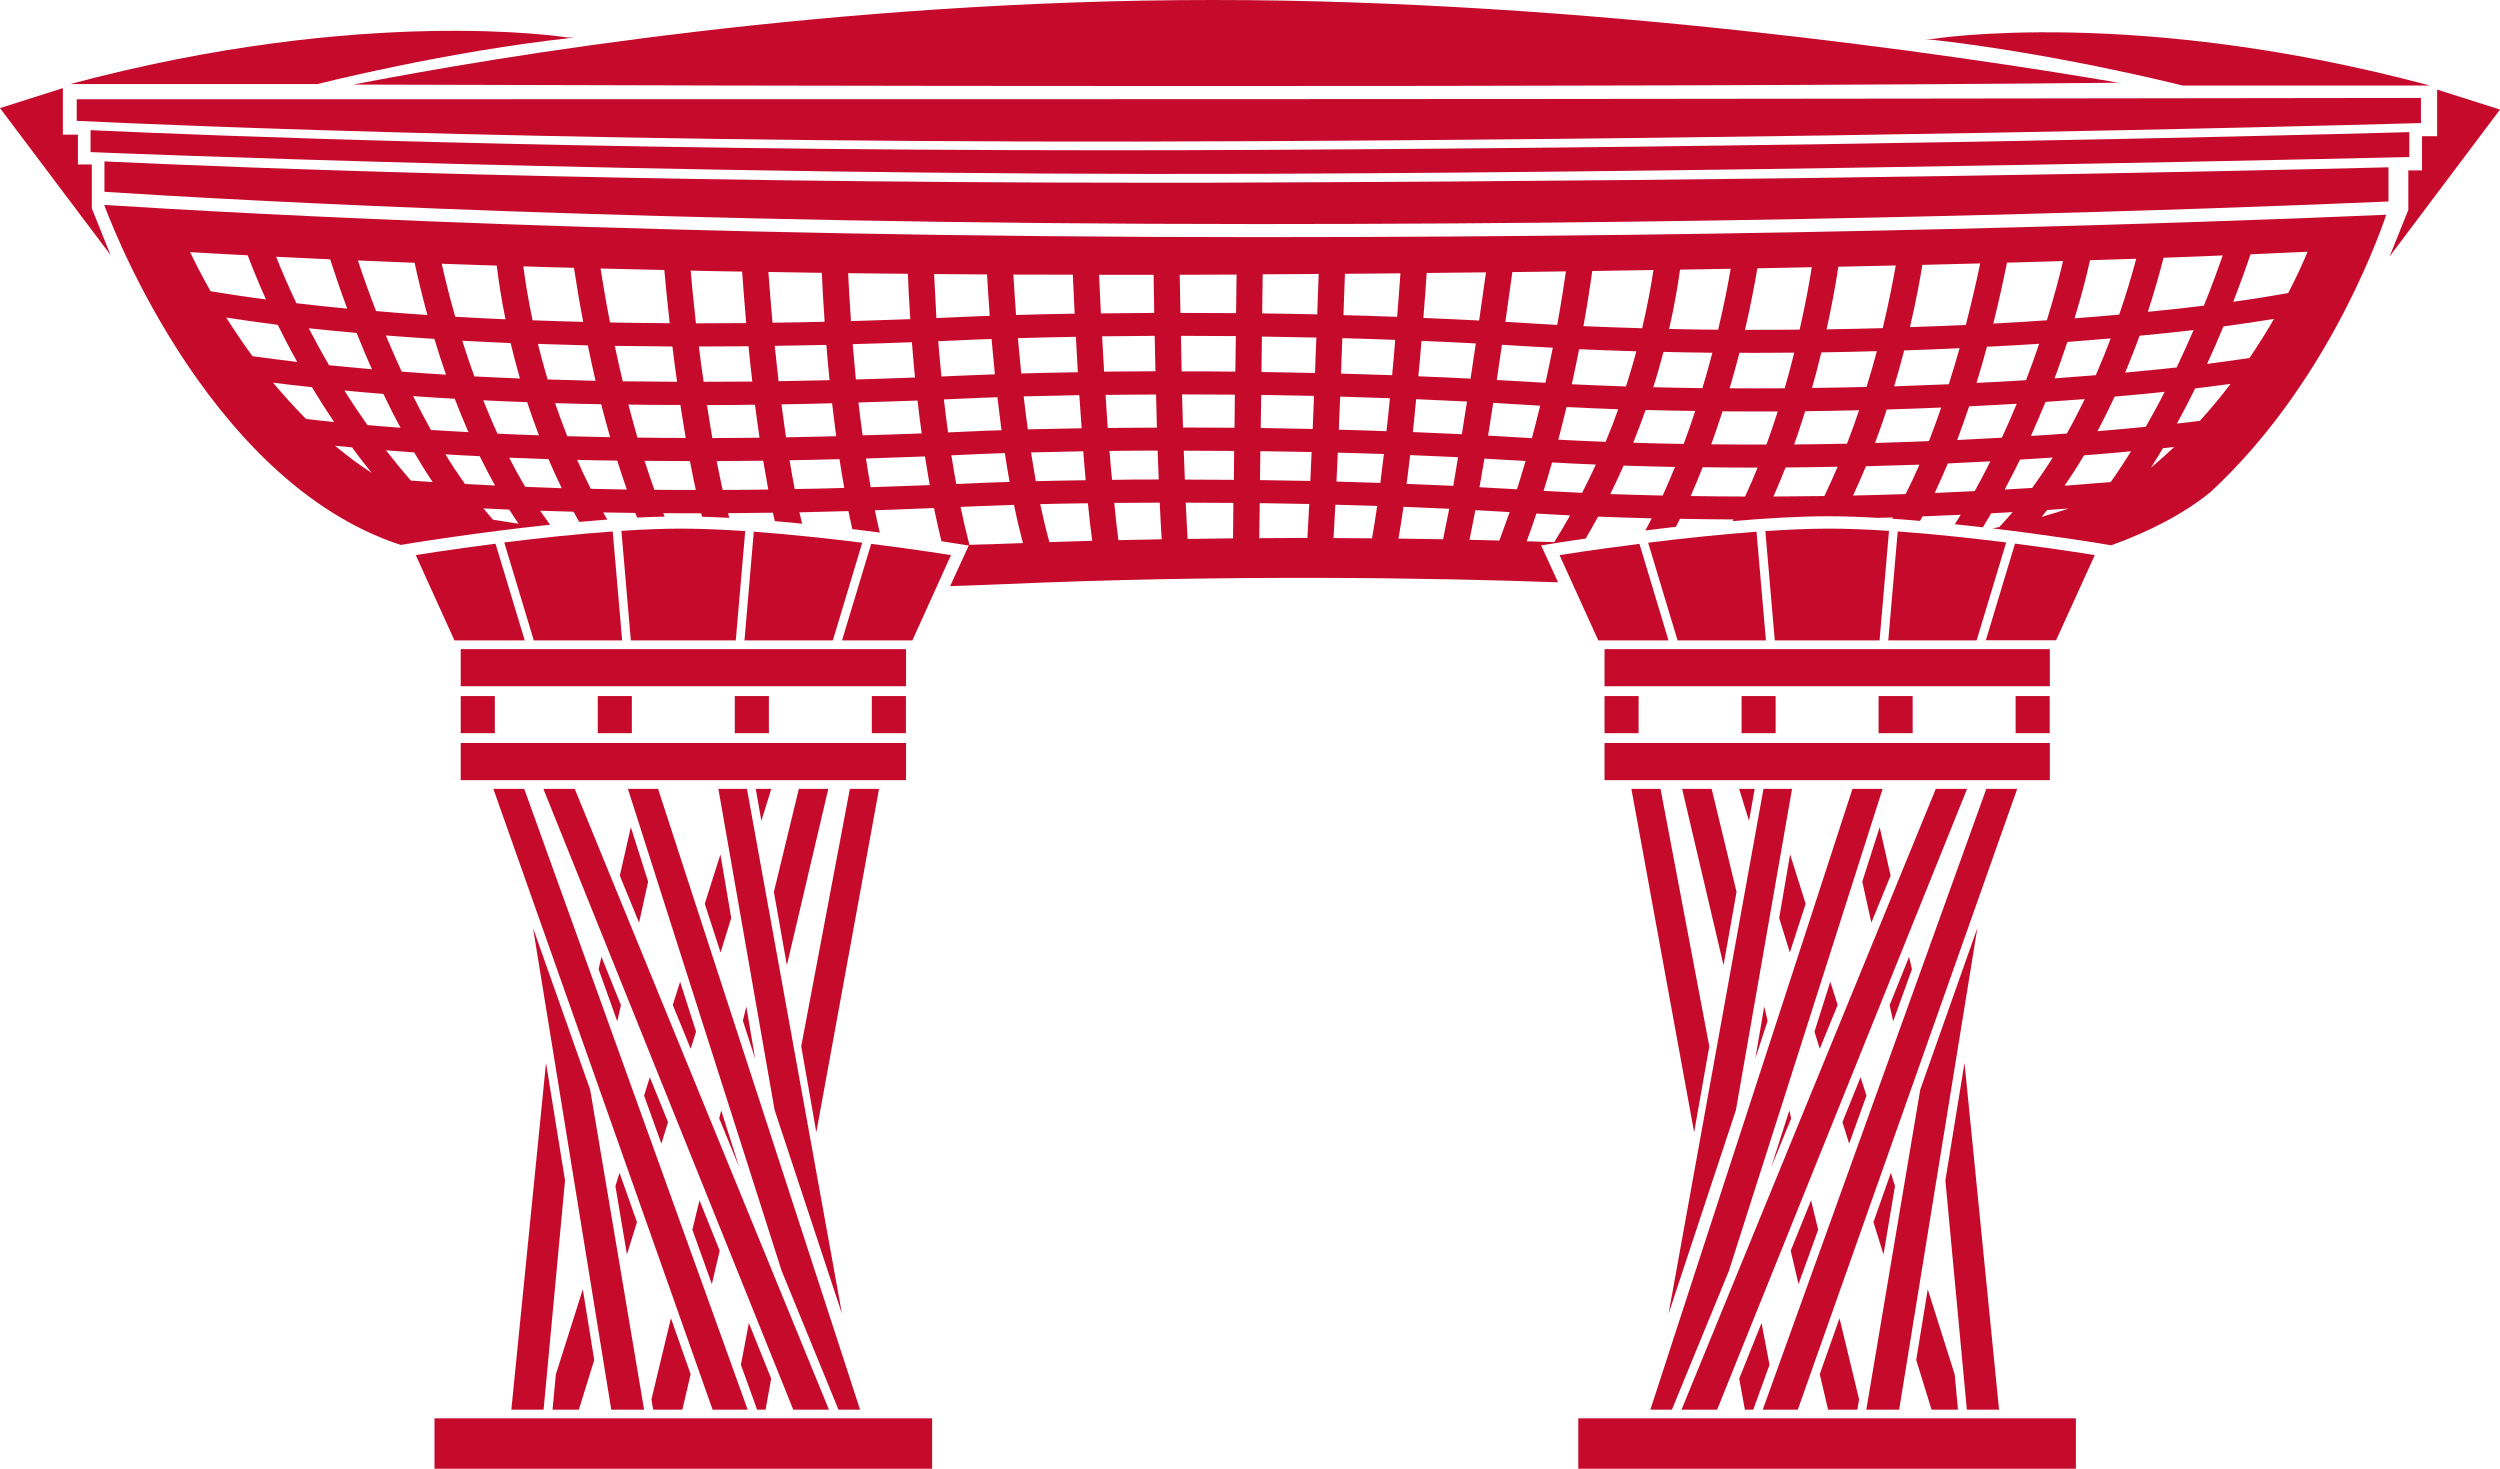 <svg width="80" height="47" viewBox="0 0 80 47" fill="none" xmlns="http://www.w3.org/2000/svg">
<g clip-path="url(#clip0)">
<path d="M57.553 41.092L58.181 39.351L57.954 38.41L57.303 40.022L57.553 41.092Z" fill="#C60A2C"/>
<path d="M56.106 45.109L56.624 43.673L56.369 42.336L55.655 44.116L55.836 45.109H56.106Z" fill="#C60A2C"/>
<path d="M59.173 36.597L59.727 35.06L59.538 34.472L58.958 35.907L59.173 36.597Z" fill="#C60A2C"/>
<path d="M62.947 25.243H61.946L53.808 45.109H54.949L62.947 25.243Z" fill="#C60A2C"/>
<path d="M60.581 32.683L61.182 31.016L61.091 30.616L60.468 32.166L60.581 32.683Z" fill="#C60A2C"/>
<path d="M49.905 17.763L51.145 20.493H53.392L52.462 17.403C50.976 17.591 49.905 17.763 49.905 17.763Z" fill="#C60A2C"/>
<path d="M65.594 23.776H51.345V24.964H65.594V23.776Z" fill="#C60A2C"/>
<path d="M52.435 22.274H51.345V23.462H52.435V22.274Z" fill="#C60A2C"/>
<path d="M52.741 17.367L53.682 20.493H56.51L56.208 17.014C55.016 17.105 53.792 17.234 52.741 17.367Z" fill="#C60A2C"/>
<path d="M56.675 37.358L57.318 35.79L57.259 35.535L56.675 37.358Z" fill="#C60A2C"/>
<path d="M64.198 17.359C63.147 17.226 61.919 17.093 60.727 17.006L60.425 20.493H63.252L64.198 17.359Z" fill="#C60A2C"/>
<path d="M56.491 16.995L56.793 20.493H60.146L60.448 16.987C59.778 16.944 59.126 16.916 58.53 16.916C57.899 16.916 57.205 16.948 56.491 16.995Z" fill="#C60A2C"/>
<path d="M52.204 25.243L54.212 36.233L54.698 33.483L53.137 25.243H52.204Z" fill="#C60A2C"/>
<path d="M55.651 25.243L55.969 26.267L56.15 25.243H55.651Z" fill="#C60A2C"/>
<path d="M55.549 35.523L57.346 25.243H56.432L53.392 42.049L55.549 35.523Z" fill="#C60A2C"/>
<path d="M57.275 30.479L57.781 28.922L57.283 27.341L56.934 29.377L57.275 30.479Z" fill="#C60A2C"/>
<path d="M63.562 25.243L56.408 45.109H57.53L64.551 25.243H63.562Z" fill="#C60A2C"/>
<path d="M58.499 45.109H59.436L59.491 44.779L58.864 42.183L58.232 43.975L58.499 45.109Z" fill="#C60A2C"/>
<path d="M56.82 22.274H55.73V23.462H56.82V22.274Z" fill="#C60A2C"/>
<path d="M56.565 32.664L56.455 32.209L56.169 33.876L56.565 32.664Z" fill="#C60A2C"/>
<path d="M58.232 33.562L58.805 32.158L58.569 31.416L58.063 33.013L58.232 33.562Z" fill="#C60A2C"/>
<path d="M59.883 29.526L60.499 28.02L60.15 26.471L59.593 28.212L59.883 29.526Z" fill="#C60A2C"/>
<path d="M53.828 25.243L55.153 30.887L55.569 28.541L54.773 25.243H53.828Z" fill="#C60A2C"/>
<path d="M55.326 40.665L60.244 25.243H59.279L52.812 45.109H53.502L55.326 40.665Z" fill="#C60A2C"/>
<path d="M63.97 45.109L62.864 34.013L62.252 37.774L62.939 45.109H63.97Z" fill="#C60A2C"/>
<path d="M61.205 22.274H60.115V23.462H61.205V22.274Z" fill="#C60A2C"/>
<path d="M67.033 17.763C67.033 17.763 65.963 17.587 64.48 17.395L63.547 20.489H65.794L67.033 17.763Z" fill="#C60A2C"/>
<path d="M65.594 20.772H51.345V21.96H65.594V20.772Z" fill="#C60A2C"/>
<path d="M65.59 22.274H64.5V23.462H65.59V22.274Z" fill="#C60A2C"/>
<path d="M2.938 6.668V5.263H2.494V4.31H2.012V2.82L0 3.459L3.538 8.162L2.938 6.668Z" fill="#C60A2C"/>
<path d="M13.304 17.763L14.543 20.493H16.791L15.857 17.399C14.375 17.587 13.304 17.763 13.304 17.763Z" fill="#C60A2C"/>
<path d="M67.798 2.647C62.476 1.741 50.69 0 38.818 0C26.678 0 15.857 1.82 11.312 2.706C23.674 2.745 51.47 2.812 67.798 2.647Z" fill="#C60A2C"/>
<path d="M77.505 5.452H77.066V6.719L76.466 8.209L80 3.506L77.988 2.867V4.358H77.505V5.452Z" fill="#C60A2C"/>
<path d="M18.399 1.2H18.163C18.163 1.2 11.719 0.153 2.243 2.691H10.158C10.158 2.691 14.277 1.639 18.399 1.2Z" fill="#C60A2C"/>
<path d="M62.656 45.109L62.55 43.983L61.688 41.257L61.319 43.52L61.809 45.109H62.656Z" fill="#C60A2C"/>
<path d="M60.773 45.109L63.276 29.695L61.448 34.868L59.722 45.109H60.773Z" fill="#C60A2C"/>
<path d="M60.507 37.531L59.95 39.108L60.272 40.143L60.64 37.955L60.507 37.531Z" fill="#C60A2C"/>
<path d="M77.76 2.738C68.285 0.2 61.84 1.247 61.84 1.247H61.605C65.727 1.69 69.846 2.738 69.846 2.738H77.76Z" fill="#C60A2C"/>
<path d="M28.989 22.274H27.898V23.462H28.989V22.274Z" fill="#C60A2C"/>
<path d="M30.432 17.763C30.432 17.763 29.361 17.591 27.878 17.403L26.945 20.493H29.196L30.432 17.763Z" fill="#C60A2C"/>
<path d="M28.993 20.772H14.743V21.96H28.993V20.772Z" fill="#C60A2C"/>
<path d="M40.257 5.562C57.291 5.503 77.098 5.024 77.098 5.024V4.228C71.501 4.381 57.95 4.703 40.257 4.797C38.602 4.805 36.986 4.809 35.417 4.809C18.281 4.809 6.448 4.33 2.898 4.165V4.867C2.898 4.867 21.207 5.632 40.257 5.562Z" fill="#C60A2C"/>
<path d="M40.257 4.518C58.358 4.424 72.121 4.087 77.47 3.938V3.134C77.47 3.134 50.05 3.173 38.723 3.173C26.71 3.173 2.455 3.177 2.455 3.177V3.867C5.573 4.016 19.65 4.628 40.257 4.518Z" fill="#C60A2C"/>
<path d="M20.901 45.109H21.835L22.101 43.975L21.47 42.183L20.846 44.779L20.901 45.109Z" fill="#C60A2C"/>
<path d="M24.164 33.876L23.882 32.209L23.772 32.664L24.164 33.876Z" fill="#C60A2C"/>
<path d="M24.604 22.274H23.513V23.462H24.604V22.274Z" fill="#C60A2C"/>
<path d="M22.988 25.243L24.788 35.523L26.945 42.049L23.902 25.243H22.988Z" fill="#C60A2C"/>
<path d="M24.184 25.243L24.364 26.267L24.682 25.243H24.184Z" fill="#C60A2C"/>
<path d="M21.764 31.416L21.529 32.158L22.101 33.562L22.274 33.013L21.764 31.416Z" fill="#C60A2C"/>
<path d="M23.078 35.535L23.015 35.79L23.658 37.358L23.078 35.535Z" fill="#C60A2C"/>
<path d="M27.522 45.109L21.058 25.243H20.093L25.012 40.665L26.831 45.109H27.522Z" fill="#C60A2C"/>
<path d="M27.196 25.243L25.639 33.483L26.122 36.233L28.13 25.243H27.196Z" fill="#C60A2C"/>
<path d="M27.592 17.367C26.541 17.234 25.317 17.105 24.121 17.014L23.823 20.493H26.651L27.592 17.367Z" fill="#C60A2C"/>
<path d="M16.136 17.359L17.081 20.493H19.909L19.607 17.006C18.415 17.093 17.187 17.226 16.136 17.359Z" fill="#C60A2C"/>
<path d="M19.885 16.987L20.187 20.493H23.545L23.847 16.995C23.133 16.948 22.439 16.916 21.807 16.916C21.207 16.916 20.556 16.944 19.885 16.987Z" fill="#C60A2C"/>
<path d="M23.058 30.479L23.399 29.377L23.054 27.341L22.552 28.922L23.058 30.479Z" fill="#C60A2C"/>
<path d="M20.187 26.471L19.834 28.02L20.45 29.526L20.74 28.212L20.187 26.471Z" fill="#C60A2C"/>
<path d="M28.993 23.776H14.743V24.964H28.993V23.776Z" fill="#C60A2C"/>
<path d="M25.564 25.243L24.764 28.541L25.18 30.887L26.506 25.243H25.564Z" fill="#C60A2C"/>
<path d="M17.473 34.013L16.363 45.109H17.395L18.081 37.774L17.473 34.013Z" fill="#C60A2C"/>
<path d="M23.925 45.109L16.775 25.243H15.787L22.803 45.109H23.925Z" fill="#C60A2C"/>
<path d="M19.015 43.52L18.65 41.257L17.787 43.983L17.681 45.109H18.524L19.015 43.52Z" fill="#C60A2C"/>
<path d="M67.559 17.45C68.767 17.014 69.861 16.457 70.744 15.74C74.321 12.421 76.007 7.907 76.36 6.872C70.363 7.13 57.208 7.589 40.253 7.589C21.223 7.589 7.754 6.84 3.342 6.558V6.574C3.342 6.574 6.483 15.371 12.825 17.438L13.233 17.371C13.265 17.367 15.277 17.038 17.602 16.791C17.497 16.642 17.391 16.497 17.285 16.344C17.634 16.355 17.991 16.367 18.355 16.375C18.41 16.481 18.473 16.591 18.536 16.701C18.834 16.673 19.132 16.649 19.434 16.626C19.391 16.552 19.344 16.473 19.301 16.398C19.638 16.406 19.979 16.41 20.328 16.414C20.348 16.465 20.372 16.512 20.391 16.563C20.693 16.547 20.983 16.536 21.27 16.532C21.254 16.497 21.238 16.461 21.223 16.422C21.619 16.426 22.023 16.426 22.439 16.426C22.446 16.461 22.458 16.497 22.466 16.536C22.748 16.544 23.039 16.555 23.337 16.571C23.325 16.52 23.309 16.473 23.297 16.422C23.768 16.418 24.247 16.414 24.733 16.406C24.753 16.5 24.776 16.583 24.796 16.677C25.09 16.701 25.38 16.728 25.67 16.759C25.643 16.638 25.608 16.524 25.58 16.395C26.094 16.383 26.616 16.371 27.149 16.355C27.188 16.552 27.235 16.74 27.274 16.932C27.584 16.967 27.875 17.006 28.153 17.042C28.098 16.806 28.043 16.571 27.996 16.328C28.612 16.308 29.243 16.285 29.887 16.257C29.961 16.614 30.04 16.967 30.126 17.32C30.326 17.352 30.455 17.371 30.487 17.375L31 17.457L30.404 18.756C30.93 18.74 31.463 18.72 32.008 18.697C39.453 18.371 46.018 18.497 49.858 18.634L49.317 17.454L49.831 17.371C49.882 17.363 50.219 17.308 50.741 17.234C50.878 16.999 51.015 16.763 51.141 16.532C51.706 16.555 52.274 16.571 52.855 16.587C52.792 16.716 52.717 16.846 52.651 16.975C52.965 16.936 53.29 16.897 53.627 16.857C53.67 16.775 53.718 16.689 53.757 16.602C54.325 16.614 54.898 16.618 55.475 16.622C55.467 16.642 55.455 16.657 55.443 16.677C56.51 16.583 57.585 16.52 58.518 16.52C59.005 16.52 59.53 16.54 60.072 16.571C60.24 16.567 60.409 16.563 60.574 16.559C60.566 16.575 60.554 16.587 60.546 16.599C60.84 16.618 61.142 16.642 61.44 16.669C61.468 16.622 61.495 16.575 61.523 16.524C61.931 16.508 62.339 16.493 62.742 16.473C62.684 16.575 62.617 16.673 62.554 16.775C62.86 16.806 63.158 16.842 63.452 16.873C63.543 16.724 63.633 16.575 63.719 16.426C63.95 16.414 64.178 16.402 64.405 16.387C64.268 16.547 64.123 16.708 63.978 16.865C63.903 16.881 63.829 16.893 63.758 16.908C65.614 17.132 67.061 17.367 67.088 17.371L67.559 17.45ZM34.491 11.912C33.781 11.923 33.173 11.935 32.679 11.951C32.64 11.559 32.605 11.182 32.573 10.821C33.068 10.806 33.691 10.79 34.428 10.778C34.448 11.139 34.468 11.519 34.491 11.912ZM34.33 8.79C34.346 9.146 34.366 9.57 34.389 10.037C33.644 10.049 33.013 10.064 32.514 10.08C32.479 9.594 32.448 9.154 32.428 8.786C33.052 8.786 33.683 8.79 34.33 8.79ZM21.666 12.217C21.07 12.214 20.489 12.21 19.928 12.202C19.834 11.813 19.752 11.433 19.673 11.068C20.27 11.076 20.881 11.084 21.517 11.088C21.56 11.449 21.611 11.829 21.666 12.217ZM21.258 8.64C21.297 9.095 21.356 9.676 21.43 10.343C20.772 10.339 20.136 10.331 19.52 10.319C19.391 9.656 19.293 9.068 19.218 8.593C19.877 8.609 20.556 8.625 21.258 8.64ZM19.058 12.186C18.528 12.174 18.018 12.159 17.524 12.143C17.406 11.747 17.304 11.37 17.214 11.005C17.728 11.021 18.261 11.037 18.811 11.053C18.885 11.413 18.967 11.794 19.058 12.186ZM17.246 13.931C16.791 13.916 16.347 13.896 15.92 13.877C15.755 13.52 15.606 13.163 15.465 12.81C15.916 12.833 16.383 12.853 16.869 12.869C16.983 13.214 17.108 13.571 17.246 13.931ZM18.367 8.57C18.438 9.041 18.536 9.633 18.662 10.3C18.105 10.288 17.563 10.268 17.042 10.249C16.9 9.574 16.806 8.986 16.747 8.523C17.273 8.542 17.81 8.558 18.367 8.57ZM16.638 12.112C16.132 12.092 15.645 12.068 15.179 12.045C15.037 11.653 14.908 11.272 14.794 10.904C15.288 10.931 15.806 10.955 16.34 10.978C16.426 11.335 16.524 11.716 16.638 12.112ZM14.99 13.829C14.579 13.806 14.178 13.782 13.79 13.759C13.59 13.402 13.398 13.037 13.221 12.676C13.649 12.708 14.088 12.735 14.551 12.759C14.688 13.112 14.833 13.469 14.99 13.829ZM15.896 8.499C15.951 8.958 16.038 9.543 16.175 10.217C15.614 10.194 15.081 10.166 14.567 10.135C14.382 9.492 14.241 8.911 14.135 8.44C14.7 8.46 15.284 8.48 15.896 8.499ZM14.273 11.99C13.778 11.959 13.304 11.927 12.853 11.892C12.672 11.496 12.504 11.107 12.347 10.735C12.841 10.774 13.359 10.809 13.9 10.845C14.01 11.213 14.135 11.598 14.273 11.99ZM12.818 13.688C12.453 13.661 12.096 13.633 11.758 13.602C11.496 13.229 11.249 12.861 11.021 12.496C11.417 12.535 11.833 12.57 12.268 12.606C12.437 12.963 12.621 13.328 12.818 13.688ZM13.268 8.409C13.367 8.868 13.5 9.437 13.676 10.08C13.096 10.041 12.551 10.002 12.033 9.954C11.802 9.35 11.605 8.797 11.453 8.335C12.025 8.358 12.629 8.386 13.268 8.409ZM11.904 11.817C11.417 11.774 10.962 11.731 10.531 11.688C10.292 11.28 10.076 10.88 9.88 10.504C10.358 10.555 10.868 10.605 11.413 10.656C11.562 11.029 11.723 11.421 11.904 11.817ZM10.566 8.299C10.707 8.739 10.888 9.276 11.111 9.876C10.527 9.821 9.982 9.762 9.484 9.703C9.217 9.139 9.005 8.64 8.836 8.217C9.362 8.244 9.939 8.268 10.566 8.299ZM6.083 8.068C6.573 8.095 7.189 8.135 7.927 8.17C8.072 8.558 8.268 9.037 8.511 9.582C7.821 9.492 7.232 9.401 6.738 9.319C6.452 8.813 6.232 8.378 6.083 8.068ZM8.079 11.398C7.766 10.97 7.487 10.555 7.24 10.162C7.723 10.237 8.272 10.315 8.887 10.394C9.072 10.77 9.28 11.17 9.511 11.582C8.989 11.519 8.511 11.457 8.079 11.398ZM9.793 13.406C9.417 13.025 9.064 12.637 8.738 12.245C9.123 12.296 9.539 12.343 9.982 12.39C10.201 12.755 10.437 13.127 10.692 13.504C10.378 13.473 10.08 13.441 9.793 13.406ZM10.723 14.265C10.899 14.28 11.08 14.3 11.264 14.316C11.464 14.586 11.672 14.861 11.892 15.132C11.48 14.865 11.092 14.575 10.723 14.265ZM13.147 15.379C12.868 15.057 12.602 14.732 12.351 14.41C12.645 14.434 12.943 14.457 13.253 14.477C13.441 14.798 13.637 15.116 13.845 15.426C13.61 15.41 13.374 15.394 13.147 15.379ZM14.253 14.539C14.61 14.559 14.975 14.582 15.351 14.598C15.504 14.912 15.669 15.226 15.841 15.536C15.512 15.52 15.194 15.504 14.88 15.489C14.661 15.179 14.449 14.861 14.253 14.539ZM15.775 16.63C15.673 16.512 15.571 16.391 15.469 16.269C15.739 16.281 16.014 16.293 16.296 16.308C16.395 16.461 16.492 16.61 16.591 16.759C16.257 16.708 15.987 16.665 15.775 16.63ZM16.806 15.579C16.626 15.273 16.453 14.959 16.293 14.645C16.7 14.661 17.12 14.677 17.552 14.692C17.681 14.998 17.822 15.308 17.975 15.622C17.575 15.606 17.187 15.591 16.806 15.579ZM18.152 13.959C18.01 13.598 17.881 13.245 17.763 12.9C18.242 12.916 18.732 12.927 19.238 12.935C19.328 13.284 19.422 13.637 19.524 13.99C19.058 13.982 18.599 13.971 18.152 13.959ZM18.905 15.642C18.748 15.332 18.603 15.022 18.469 14.716C18.889 14.728 19.312 14.736 19.752 14.739C19.85 15.049 19.948 15.359 20.058 15.665C19.666 15.657 19.281 15.649 18.905 15.642ZM20.109 12.947C20.646 12.955 21.203 12.959 21.772 12.959C21.827 13.308 21.881 13.661 21.944 14.014C21.415 14.014 20.901 14.01 20.399 14.002C20.297 13.649 20.199 13.296 20.109 12.947ZM20.94 15.673C20.83 15.367 20.728 15.061 20.626 14.747C21.097 14.751 21.584 14.755 22.078 14.755C22.137 15.065 22.199 15.375 22.266 15.677C21.815 15.681 21.372 15.677 20.94 15.673ZM22.101 8.66C22.639 8.672 23.188 8.684 23.748 8.691C23.78 9.139 23.823 9.699 23.878 10.339C23.329 10.343 22.795 10.347 22.27 10.347C22.199 9.692 22.14 9.115 22.101 8.66ZM22.364 11.088C22.882 11.088 23.407 11.084 23.952 11.08C23.988 11.445 24.027 11.821 24.074 12.21C23.541 12.214 23.023 12.217 22.517 12.217C22.458 11.829 22.407 11.453 22.364 11.088ZM22.623 12.963C23.125 12.963 23.639 12.959 24.16 12.951C24.203 13.3 24.254 13.653 24.305 14.006C23.792 14.01 23.286 14.018 22.795 14.018C22.733 13.661 22.678 13.312 22.623 12.963ZM23.125 15.677C23.058 15.375 22.995 15.069 22.933 14.755C23.419 14.751 23.913 14.747 24.423 14.743C24.474 15.053 24.529 15.359 24.584 15.665C24.086 15.673 23.599 15.677 23.125 15.677ZM24.721 10.327C24.662 9.703 24.623 9.15 24.588 8.703C25.145 8.711 25.717 8.723 26.298 8.731C26.317 9.158 26.345 9.692 26.388 10.296C25.823 10.311 25.266 10.319 24.721 10.327ZM24.792 11.068C25.329 11.06 25.882 11.049 26.443 11.037C26.474 11.398 26.506 11.774 26.545 12.166C25.988 12.178 25.447 12.19 24.913 12.198C24.87 11.81 24.831 11.429 24.792 11.068ZM25.008 12.939C25.537 12.931 26.078 12.92 26.627 12.904C26.667 13.249 26.71 13.602 26.757 13.959C26.212 13.975 25.674 13.982 25.153 13.994C25.102 13.641 25.051 13.288 25.008 12.939ZM25.431 15.649C25.372 15.347 25.317 15.041 25.266 14.728C25.788 14.72 26.321 14.708 26.863 14.692C26.91 14.998 26.961 15.304 27.016 15.614C26.478 15.63 25.949 15.642 25.431 15.649ZM27.231 10.276C27.188 9.684 27.161 9.162 27.141 8.742C27.765 8.75 28.4 8.758 29.051 8.762C29.067 9.166 29.09 9.656 29.13 10.213C28.483 10.237 27.851 10.256 27.231 10.276ZM27.286 11.013C27.902 10.998 28.534 10.974 29.181 10.951C29.208 11.312 29.243 11.688 29.279 12.08C28.636 12.104 28.004 12.127 27.388 12.143C27.353 11.751 27.318 11.374 27.286 11.013ZM27.471 12.88C28.086 12.861 28.714 12.841 29.361 12.818C29.4 13.163 29.443 13.516 29.494 13.869C28.851 13.892 28.22 13.916 27.604 13.931C27.553 13.579 27.51 13.226 27.471 12.88ZM27.863 15.591C27.808 15.285 27.757 14.979 27.71 14.673C28.326 14.653 28.953 14.63 29.6 14.606C29.647 14.912 29.698 15.218 29.753 15.524C29.11 15.547 28.479 15.571 27.863 15.591ZM29.891 8.77C30.444 8.774 31.008 8.778 31.585 8.782C31.605 9.158 31.636 9.605 31.671 10.107C31.393 10.115 31.236 10.123 31.224 10.123C30.8 10.143 30.381 10.162 29.965 10.178C29.934 9.641 29.91 9.162 29.891 8.77ZM30.126 12.049C30.087 11.657 30.051 11.28 30.024 10.919C30.436 10.904 30.848 10.884 31.271 10.864C31.283 10.864 31.444 10.857 31.73 10.849C31.761 11.21 31.797 11.59 31.836 11.978C31.452 11.994 31.24 12.002 31.224 12.002C30.855 12.014 30.487 12.033 30.126 12.049ZM30.204 12.782C30.557 12.767 30.91 12.751 31.271 12.735C31.283 12.735 31.51 12.723 31.918 12.712C31.957 13.061 32.005 13.41 32.048 13.767C31.53 13.782 31.244 13.794 31.228 13.798C30.93 13.814 30.632 13.826 30.338 13.837C30.287 13.48 30.244 13.127 30.204 12.782ZM30.444 14.571C30.718 14.559 30.993 14.547 31.271 14.532C31.287 14.532 31.597 14.516 32.154 14.5C32.201 14.81 32.252 15.12 32.307 15.422C31.628 15.441 31.248 15.457 31.228 15.461C31.016 15.469 30.808 15.481 30.601 15.489C30.542 15.183 30.491 14.873 30.444 14.571ZM32.487 17.387C31.997 17.407 31.506 17.422 31.02 17.434C30.918 17.038 30.824 16.634 30.738 16.222C30.914 16.214 31.091 16.206 31.271 16.198C31.291 16.198 31.706 16.179 32.448 16.155C32.534 16.583 32.632 16.995 32.734 17.379C32.652 17.383 32.569 17.383 32.487 17.387ZM32.758 12.684C33.248 12.672 33.848 12.657 34.538 12.645C34.562 12.994 34.585 13.347 34.613 13.704C33.95 13.716 33.373 13.727 32.891 13.739C32.84 13.386 32.797 13.033 32.758 12.684ZM32.993 14.477C33.468 14.465 34.025 14.453 34.664 14.441C34.687 14.755 34.715 15.065 34.742 15.367C34.142 15.375 33.605 15.387 33.146 15.398C33.091 15.096 33.044 14.787 32.993 14.477ZM33.581 17.348C33.475 16.971 33.377 16.559 33.287 16.132C33.734 16.12 34.24 16.112 34.813 16.104C34.856 16.532 34.899 16.932 34.95 17.305C34.491 17.32 34.036 17.336 33.581 17.348ZM35.17 8.793C35.378 8.793 35.582 8.793 35.789 8.793C36.162 8.793 36.539 8.793 36.915 8.793C36.919 9.139 36.927 9.55 36.935 10.013C36.327 10.017 35.758 10.021 35.229 10.029C35.205 9.562 35.185 9.146 35.17 8.793ZM35.268 10.762C35.789 10.755 36.35 10.751 36.95 10.747C36.958 11.107 36.966 11.492 36.974 11.88C36.39 11.884 35.84 11.888 35.331 11.892C35.307 11.508 35.287 11.127 35.268 10.762ZM35.378 12.637C35.88 12.633 36.421 12.625 36.994 12.625C37.001 12.975 37.013 13.331 37.021 13.684C36.464 13.688 35.938 13.688 35.448 13.696C35.425 13.339 35.397 12.986 35.378 12.637ZM35.503 14.43C35.982 14.426 36.499 14.418 37.044 14.418C37.056 14.732 37.068 15.041 37.08 15.343C36.55 15.343 36.052 15.347 35.586 15.355C35.554 15.053 35.531 14.743 35.503 14.43ZM35.789 17.285C35.742 16.92 35.695 16.516 35.656 16.093C36.115 16.089 36.597 16.085 37.111 16.085C37.131 16.504 37.15 16.901 37.174 17.257C36.707 17.265 36.248 17.273 35.789 17.285ZM39.457 17.226C38.97 17.23 38.492 17.238 38.005 17.246C37.982 16.893 37.962 16.504 37.943 16.085C38.433 16.085 38.943 16.089 39.468 16.093L39.457 17.226ZM39.484 15.355C38.943 15.351 38.417 15.347 37.915 15.347C37.904 15.045 37.892 14.736 37.88 14.422C38.394 14.422 38.935 14.426 39.492 14.43L39.484 15.355ZM39.504 13.688C38.935 13.684 38.382 13.68 37.856 13.68C37.845 13.328 37.837 12.975 37.825 12.621C38.362 12.621 38.931 12.625 39.516 12.629L39.504 13.688ZM39.531 11.892C38.935 11.884 38.358 11.884 37.813 11.884C37.805 11.492 37.798 11.111 37.79 10.747C38.351 10.747 38.939 10.751 39.547 10.755L39.531 11.892ZM39.555 10.021C38.935 10.017 38.339 10.013 37.774 10.013C37.766 9.55 37.758 9.135 37.751 8.793C38.355 8.793 38.962 8.79 39.57 8.786L39.555 10.021ZM67.543 15.426C67.061 15.465 66.57 15.504 66.068 15.543C66.288 15.222 66.496 14.896 66.688 14.571C67.202 14.532 67.704 14.488 68.194 14.441C67.986 14.775 67.771 15.104 67.543 15.426ZM64.99 13.951C65.155 13.579 65.311 13.214 65.457 12.861C65.88 12.833 66.3 12.802 66.712 12.771C66.535 13.135 66.343 13.508 66.139 13.873C65.759 13.9 65.378 13.928 64.99 13.951ZM67.12 13.798C67.316 13.425 67.5 13.057 67.669 12.692C68.218 12.645 68.751 12.594 69.269 12.539C69.081 12.912 68.877 13.284 68.665 13.657C68.159 13.708 67.645 13.755 67.12 13.798ZM68.83 14.967C68.963 14.759 69.088 14.551 69.214 14.343C69.336 14.332 69.453 14.32 69.575 14.304C69.336 14.528 69.088 14.751 68.83 14.967ZM70.395 13.469C70.155 13.5 69.908 13.527 69.661 13.555C69.869 13.178 70.061 12.802 70.246 12.429C70.638 12.382 71.014 12.335 71.379 12.284C71.077 12.68 70.751 13.076 70.395 13.469ZM72.018 8.138C72.732 8.107 73.34 8.08 73.842 8.056C73.713 8.366 73.509 8.829 73.222 9.378C72.681 9.476 72.093 9.57 71.465 9.656C71.701 9.044 71.889 8.523 72.018 8.138ZM72.767 10.205C72.54 10.602 72.277 11.021 71.983 11.457C71.552 11.519 71.097 11.586 70.626 11.645C70.818 11.229 70.995 10.825 71.151 10.445C71.72 10.37 72.258 10.288 72.767 10.205ZM69.234 8.248C69.924 8.225 70.555 8.197 71.128 8.174C70.979 8.601 70.779 9.15 70.524 9.782C69.955 9.852 69.355 9.919 68.732 9.978C68.955 9.288 69.12 8.691 69.234 8.248ZM70.195 10.562C70.03 10.943 69.849 11.347 69.653 11.759C69.124 11.817 68.571 11.872 68.006 11.923C68.175 11.515 68.332 11.119 68.465 10.743C69.065 10.688 69.641 10.625 70.195 10.562ZM66.88 8.327C67.398 8.311 67.892 8.295 68.359 8.28C68.234 8.754 68.057 9.366 67.814 10.068C67.347 10.111 66.876 10.15 66.386 10.186C66.625 9.409 66.782 8.77 66.88 8.327ZM67.543 10.829C67.402 11.206 67.241 11.602 67.065 12.006C66.633 12.041 66.194 12.076 65.747 12.108C65.896 11.7 66.033 11.312 66.155 10.943C66.625 10.904 67.088 10.868 67.543 10.829ZM64.225 8.405C64.849 8.389 65.449 8.37 66.017 8.354C65.908 8.825 65.739 9.472 65.5 10.249C64.939 10.288 64.366 10.323 63.786 10.354C63.982 9.562 64.127 8.888 64.225 8.405ZM65.253 11.002C65.127 11.37 64.99 11.762 64.833 12.166C64.311 12.198 63.782 12.229 63.248 12.253C63.37 11.857 63.484 11.468 63.582 11.096C64.15 11.068 64.704 11.037 65.253 11.002ZM61.515 8.476C62.154 8.46 62.774 8.444 63.366 8.429C63.264 8.931 63.107 9.613 62.907 10.398C62.315 10.425 61.719 10.449 61.119 10.468C61.311 9.641 61.44 8.95 61.515 8.476ZM62.707 11.143C62.601 11.515 62.487 11.9 62.362 12.296C61.785 12.319 61.201 12.343 60.613 12.363C60.73 11.966 60.84 11.578 60.934 11.213C61.531 11.194 62.123 11.17 62.707 11.143ZM58.828 8.535C59.46 8.523 60.072 8.507 60.664 8.495C60.577 8.986 60.444 9.68 60.248 10.5C59.652 10.515 59.052 10.531 58.452 10.539C58.632 9.719 58.754 9.021 58.828 8.535ZM58.283 11.276C58.875 11.268 59.471 11.253 60.06 11.237C59.962 11.602 59.852 11.986 59.73 12.382C59.15 12.398 58.569 12.406 57.985 12.414C58.095 12.025 58.197 11.641 58.283 11.276ZM56.236 8.586C56.832 8.574 57.412 8.562 57.977 8.55C57.899 9.048 57.773 9.739 57.589 10.547C57.004 10.555 56.42 10.555 55.84 10.555C56.028 9.747 56.153 9.072 56.236 8.586ZM56.106 11.292C56.541 11.292 56.981 11.288 57.416 11.284C57.326 11.649 57.224 12.029 57.11 12.425C56.522 12.429 55.934 12.429 55.349 12.425C55.463 12.029 55.569 11.653 55.663 11.288C55.808 11.292 55.957 11.292 56.106 11.292ZM53.761 8.629C54.31 8.621 54.855 8.609 55.381 8.601C55.298 9.092 55.169 9.762 54.98 10.551C54.455 10.547 53.929 10.539 53.412 10.527C53.592 9.739 53.698 9.088 53.761 8.629ZM54.796 11.288C54.702 11.649 54.596 12.029 54.478 12.421C53.949 12.414 53.423 12.406 52.906 12.39C53.031 11.998 53.137 11.617 53.231 11.261C53.749 11.276 54.271 11.28 54.796 11.288ZM50.953 8.672C51.619 8.66 52.274 8.652 52.91 8.64C52.843 9.099 52.729 9.739 52.549 10.504C51.913 10.484 51.286 10.464 50.67 10.437C50.8 9.715 50.894 9.107 50.953 8.672ZM50.533 11.174C51.133 11.202 51.745 11.225 52.364 11.241C52.27 11.598 52.157 11.974 52.031 12.367C51.447 12.347 50.866 12.323 50.297 12.296C50.384 11.904 50.462 11.527 50.533 11.174ZM48.395 8.707C48.976 8.699 49.548 8.691 50.109 8.684C50.047 9.119 49.956 9.703 49.831 10.398C49.541 10.382 49.254 10.366 48.968 10.347C48.701 10.331 48.434 10.311 48.172 10.3C48.262 9.668 48.34 9.119 48.395 8.707ZM48.062 11.033C48.34 11.049 48.627 11.068 48.909 11.084C49.168 11.1 49.427 11.115 49.69 11.127C49.619 11.48 49.541 11.857 49.454 12.249C49.293 12.241 49.129 12.229 48.968 12.221C48.607 12.198 48.25 12.178 47.897 12.159C47.952 11.774 48.011 11.394 48.062 11.033ZM47.783 12.892C48.156 12.912 48.532 12.935 48.909 12.959C49.031 12.967 49.16 12.975 49.286 12.982C49.203 13.32 49.117 13.669 49.019 14.022C49.003 14.022 48.984 14.018 48.968 14.018C48.513 13.99 48.066 13.963 47.619 13.939C47.674 13.59 47.728 13.241 47.783 12.892ZM45.654 8.735C46.297 8.727 46.932 8.723 47.552 8.715C47.493 9.123 47.419 9.656 47.332 10.256C46.732 10.225 46.136 10.198 45.548 10.174C45.591 9.613 45.63 9.127 45.654 8.735ZM45.489 10.908C46.058 10.931 46.638 10.959 47.226 10.99C47.172 11.351 47.117 11.727 47.058 12.116C46.493 12.088 45.936 12.061 45.387 12.041C45.426 11.649 45.458 11.268 45.489 10.908ZM41.837 17.214C41.763 17.214 41.688 17.214 41.61 17.214C41.171 17.214 40.735 17.218 40.296 17.222L40.312 16.1C40.825 16.108 41.355 16.116 41.896 16.128C41.873 16.536 41.857 16.901 41.837 17.214ZM41.931 15.39C41.382 15.379 40.845 15.371 40.319 15.363L40.331 14.437C40.865 14.445 41.41 14.453 41.971 14.465C41.959 14.787 41.943 15.096 41.931 15.39ZM42.006 13.727C41.437 13.716 40.88 13.704 40.343 13.696L40.359 12.637C40.908 12.645 41.469 12.657 42.049 12.668C42.033 13.029 42.018 13.382 42.006 13.727ZM42.081 11.935C41.492 11.923 40.923 11.912 40.367 11.904L40.382 10.77C40.947 10.778 41.528 10.79 42.124 10.802C42.108 11.178 42.092 11.555 42.081 11.935ZM42.151 10.06C41.547 10.045 40.959 10.037 40.39 10.029L40.406 8.778C40.865 8.774 41.324 8.77 41.779 8.77C41.92 8.77 42.057 8.766 42.198 8.766C42.183 9.186 42.167 9.621 42.151 10.06ZM43.904 17.226C43.504 17.222 43.093 17.218 42.673 17.218C42.692 16.904 42.708 16.544 42.732 16.151C43.171 16.163 43.618 16.175 44.069 16.191C44.018 16.552 43.963 16.897 43.904 17.226ZM44.171 15.453C43.697 15.438 43.226 15.422 42.767 15.41C42.783 15.112 42.794 14.802 42.81 14.485C43.292 14.496 43.787 14.512 44.285 14.528C44.249 14.841 44.21 15.151 44.171 15.453ZM44.367 13.798C43.849 13.778 43.34 13.763 42.842 13.751C42.857 13.398 42.869 13.045 42.885 12.692C43.406 12.708 43.936 12.723 44.477 12.743C44.446 13.092 44.406 13.445 44.367 13.798ZM44.548 12.006C43.995 11.986 43.449 11.97 42.912 11.955C42.928 11.566 42.944 11.186 42.955 10.821C43.508 10.837 44.069 10.853 44.646 10.876C44.618 11.237 44.587 11.617 44.548 12.006ZM42.99 10.084C43.01 9.578 43.026 9.127 43.038 8.762C43.638 8.758 44.23 8.75 44.814 8.746C44.787 9.131 44.752 9.605 44.708 10.139C44.128 10.115 43.551 10.1 42.99 10.084ZM46.179 17.257C45.72 17.25 45.246 17.242 44.752 17.234C44.806 16.912 44.861 16.571 44.912 16.218C45.395 16.238 45.881 16.257 46.375 16.281C46.305 16.638 46.238 16.967 46.179 17.257ZM46.505 15.547C45.999 15.524 45.505 15.504 45.01 15.485C45.05 15.183 45.089 14.873 45.124 14.563C45.63 14.582 46.14 14.606 46.658 14.63C46.607 14.947 46.556 15.253 46.505 15.547ZM46.779 13.896C46.25 13.869 45.724 13.849 45.211 13.826C45.25 13.473 45.285 13.12 45.316 12.774C45.854 12.798 46.395 12.822 46.944 12.849C46.889 13.198 46.834 13.551 46.779 13.896ZM47.98 17.297C47.674 17.289 47.356 17.281 47.023 17.273C47.085 16.987 47.144 16.665 47.211 16.324C47.572 16.344 47.94 16.363 48.309 16.387C48.203 16.689 48.093 16.991 47.98 17.297ZM48.544 15.657C48.144 15.634 47.74 15.61 47.344 15.591C47.395 15.292 47.446 14.986 47.501 14.677C47.94 14.7 48.376 14.724 48.819 14.751C48.733 15.049 48.638 15.351 48.544 15.657ZM49.737 17.348C49.458 17.34 49.164 17.328 48.854 17.32C48.964 17.026 49.066 16.728 49.164 16.434C49.521 16.453 49.882 16.473 50.243 16.493C50.082 16.779 49.913 17.061 49.737 17.348ZM50.627 15.771C50.211 15.751 49.803 15.732 49.395 15.708C49.489 15.402 49.58 15.1 49.666 14.798C50.125 14.826 50.592 14.845 51.066 14.865C50.929 15.167 50.784 15.469 50.627 15.771ZM49.866 14.069C49.96 13.712 50.047 13.363 50.129 13.025C50.674 13.053 51.223 13.076 51.784 13.096C51.662 13.437 51.529 13.782 51.38 14.139C50.87 14.12 50.364 14.096 49.866 14.069ZM53.208 15.857C52.643 15.845 52.082 15.83 51.529 15.81C51.682 15.504 51.823 15.198 51.956 14.9C52.498 14.916 53.047 14.932 53.6 14.943C53.474 15.245 53.345 15.551 53.208 15.857ZM52.263 14.167C52.408 13.81 52.537 13.461 52.659 13.12C53.184 13.135 53.714 13.143 54.247 13.151C54.133 13.496 54.012 13.849 53.878 14.206C53.337 14.198 52.8 14.186 52.263 14.167ZM55.843 15.889C55.259 15.889 54.678 15.881 54.102 15.873C54.239 15.563 54.365 15.257 54.486 14.951C55.024 14.959 55.565 14.963 56.106 14.963C56.153 14.963 56.196 14.963 56.243 14.963C56.118 15.273 55.985 15.583 55.843 15.889ZM54.761 14.218C54.89 13.861 55.008 13.508 55.122 13.163C55.447 13.163 55.777 13.167 56.106 13.167C56.365 13.167 56.628 13.167 56.887 13.167C56.777 13.516 56.655 13.873 56.526 14.226C55.934 14.226 55.349 14.226 54.761 14.218ZM58.381 15.873C57.836 15.881 57.295 15.885 56.749 15.889C56.887 15.579 57.016 15.269 57.138 14.959C57.695 14.955 58.248 14.947 58.805 14.935C58.667 15.249 58.53 15.563 58.381 15.873ZM57.412 14.222C57.542 13.865 57.655 13.508 57.765 13.159C58.342 13.151 58.918 13.143 59.491 13.127C59.373 13.48 59.244 13.837 59.103 14.198C58.542 14.21 57.977 14.218 57.412 14.222ZM60.981 15.81C60.425 15.83 59.86 15.845 59.299 15.857C59.444 15.543 59.581 15.23 59.711 14.92C60.283 14.904 60.856 14.889 61.421 14.869C61.283 15.187 61.134 15.504 60.981 15.81ZM60.001 14.175C60.138 13.814 60.264 13.453 60.377 13.104C60.962 13.088 61.542 13.065 62.119 13.041C61.997 13.398 61.864 13.759 61.727 14.116C61.154 14.139 60.581 14.159 60.001 14.175ZM63.19 15.716C62.766 15.736 62.339 15.755 61.911 15.775C62.056 15.465 62.197 15.147 62.331 14.83C62.789 14.81 63.245 14.787 63.692 14.763C63.535 15.081 63.366 15.398 63.19 15.716ZM62.629 14.081C62.766 13.72 62.892 13.359 63.013 13.002C63.527 12.978 64.033 12.951 64.535 12.92C64.39 13.277 64.229 13.637 64.06 14.006C63.586 14.033 63.107 14.057 62.629 14.081ZM64.15 15.665C64.323 15.343 64.484 15.026 64.641 14.708C64.994 14.688 65.343 14.665 65.688 14.641C65.48 14.971 65.26 15.296 65.029 15.614C64.735 15.634 64.445 15.649 64.15 15.665ZM65.331 16.54C65.39 16.465 65.449 16.395 65.508 16.32C65.739 16.304 65.97 16.289 66.198 16.273C65.915 16.367 65.625 16.457 65.331 16.54Z" fill="#C60A2C"/>
<path d="M20.219 22.274H19.128V23.462H20.219V22.274Z" fill="#C60A2C"/>
<path d="M15.834 22.274H14.743V23.462H15.834V22.274Z" fill="#C60A2C"/>
<path d="M24.498 45.109L24.678 44.116L23.964 42.336L23.709 43.673L24.227 45.109H24.498Z" fill="#C60A2C"/>
<path d="M20.795 34.472L20.611 35.06L21.164 36.597L21.376 35.907L20.795 34.472Z" fill="#C60A2C"/>
<path d="M22.384 38.41L22.156 39.351L22.78 41.092L23.031 40.022L22.384 38.41Z" fill="#C60A2C"/>
<path d="M20.611 45.109L18.885 34.868L17.057 29.695L19.56 45.109H20.611Z" fill="#C60A2C"/>
<path d="M26.526 45.109L18.391 25.243H17.387L25.384 45.109H26.526Z" fill="#C60A2C"/>
<path d="M19.826 37.531L19.693 37.955L20.062 40.143L20.383 39.108L19.826 37.531Z" fill="#C60A2C"/>
<path d="M19.246 30.616L19.156 31.016L19.752 32.683L19.87 32.166L19.246 30.616Z" fill="#C60A2C"/>
<path d="M37.021 5.848C19.689 5.848 7.491 5.362 3.342 5.165V6.138C7.715 6.421 21.187 7.17 40.253 7.17C57.291 7.17 70.481 6.703 76.431 6.448V5.354C70.473 5.503 57.283 5.781 40.257 5.84C39.163 5.848 38.08 5.848 37.021 5.848Z" fill="#C60A2C"/>
<path d="M29.828 46.999V45.387H13.904V46.999" fill="#C60A2C"/>
<path d="M66.429 46.999V45.387H50.505V46.999" fill="#C60A2C"/>
</g>
<defs>
<clipPath id="clip0">
<rect width="80" height="46.999" fill="white"/>
</clipPath>
</defs>
</svg>
